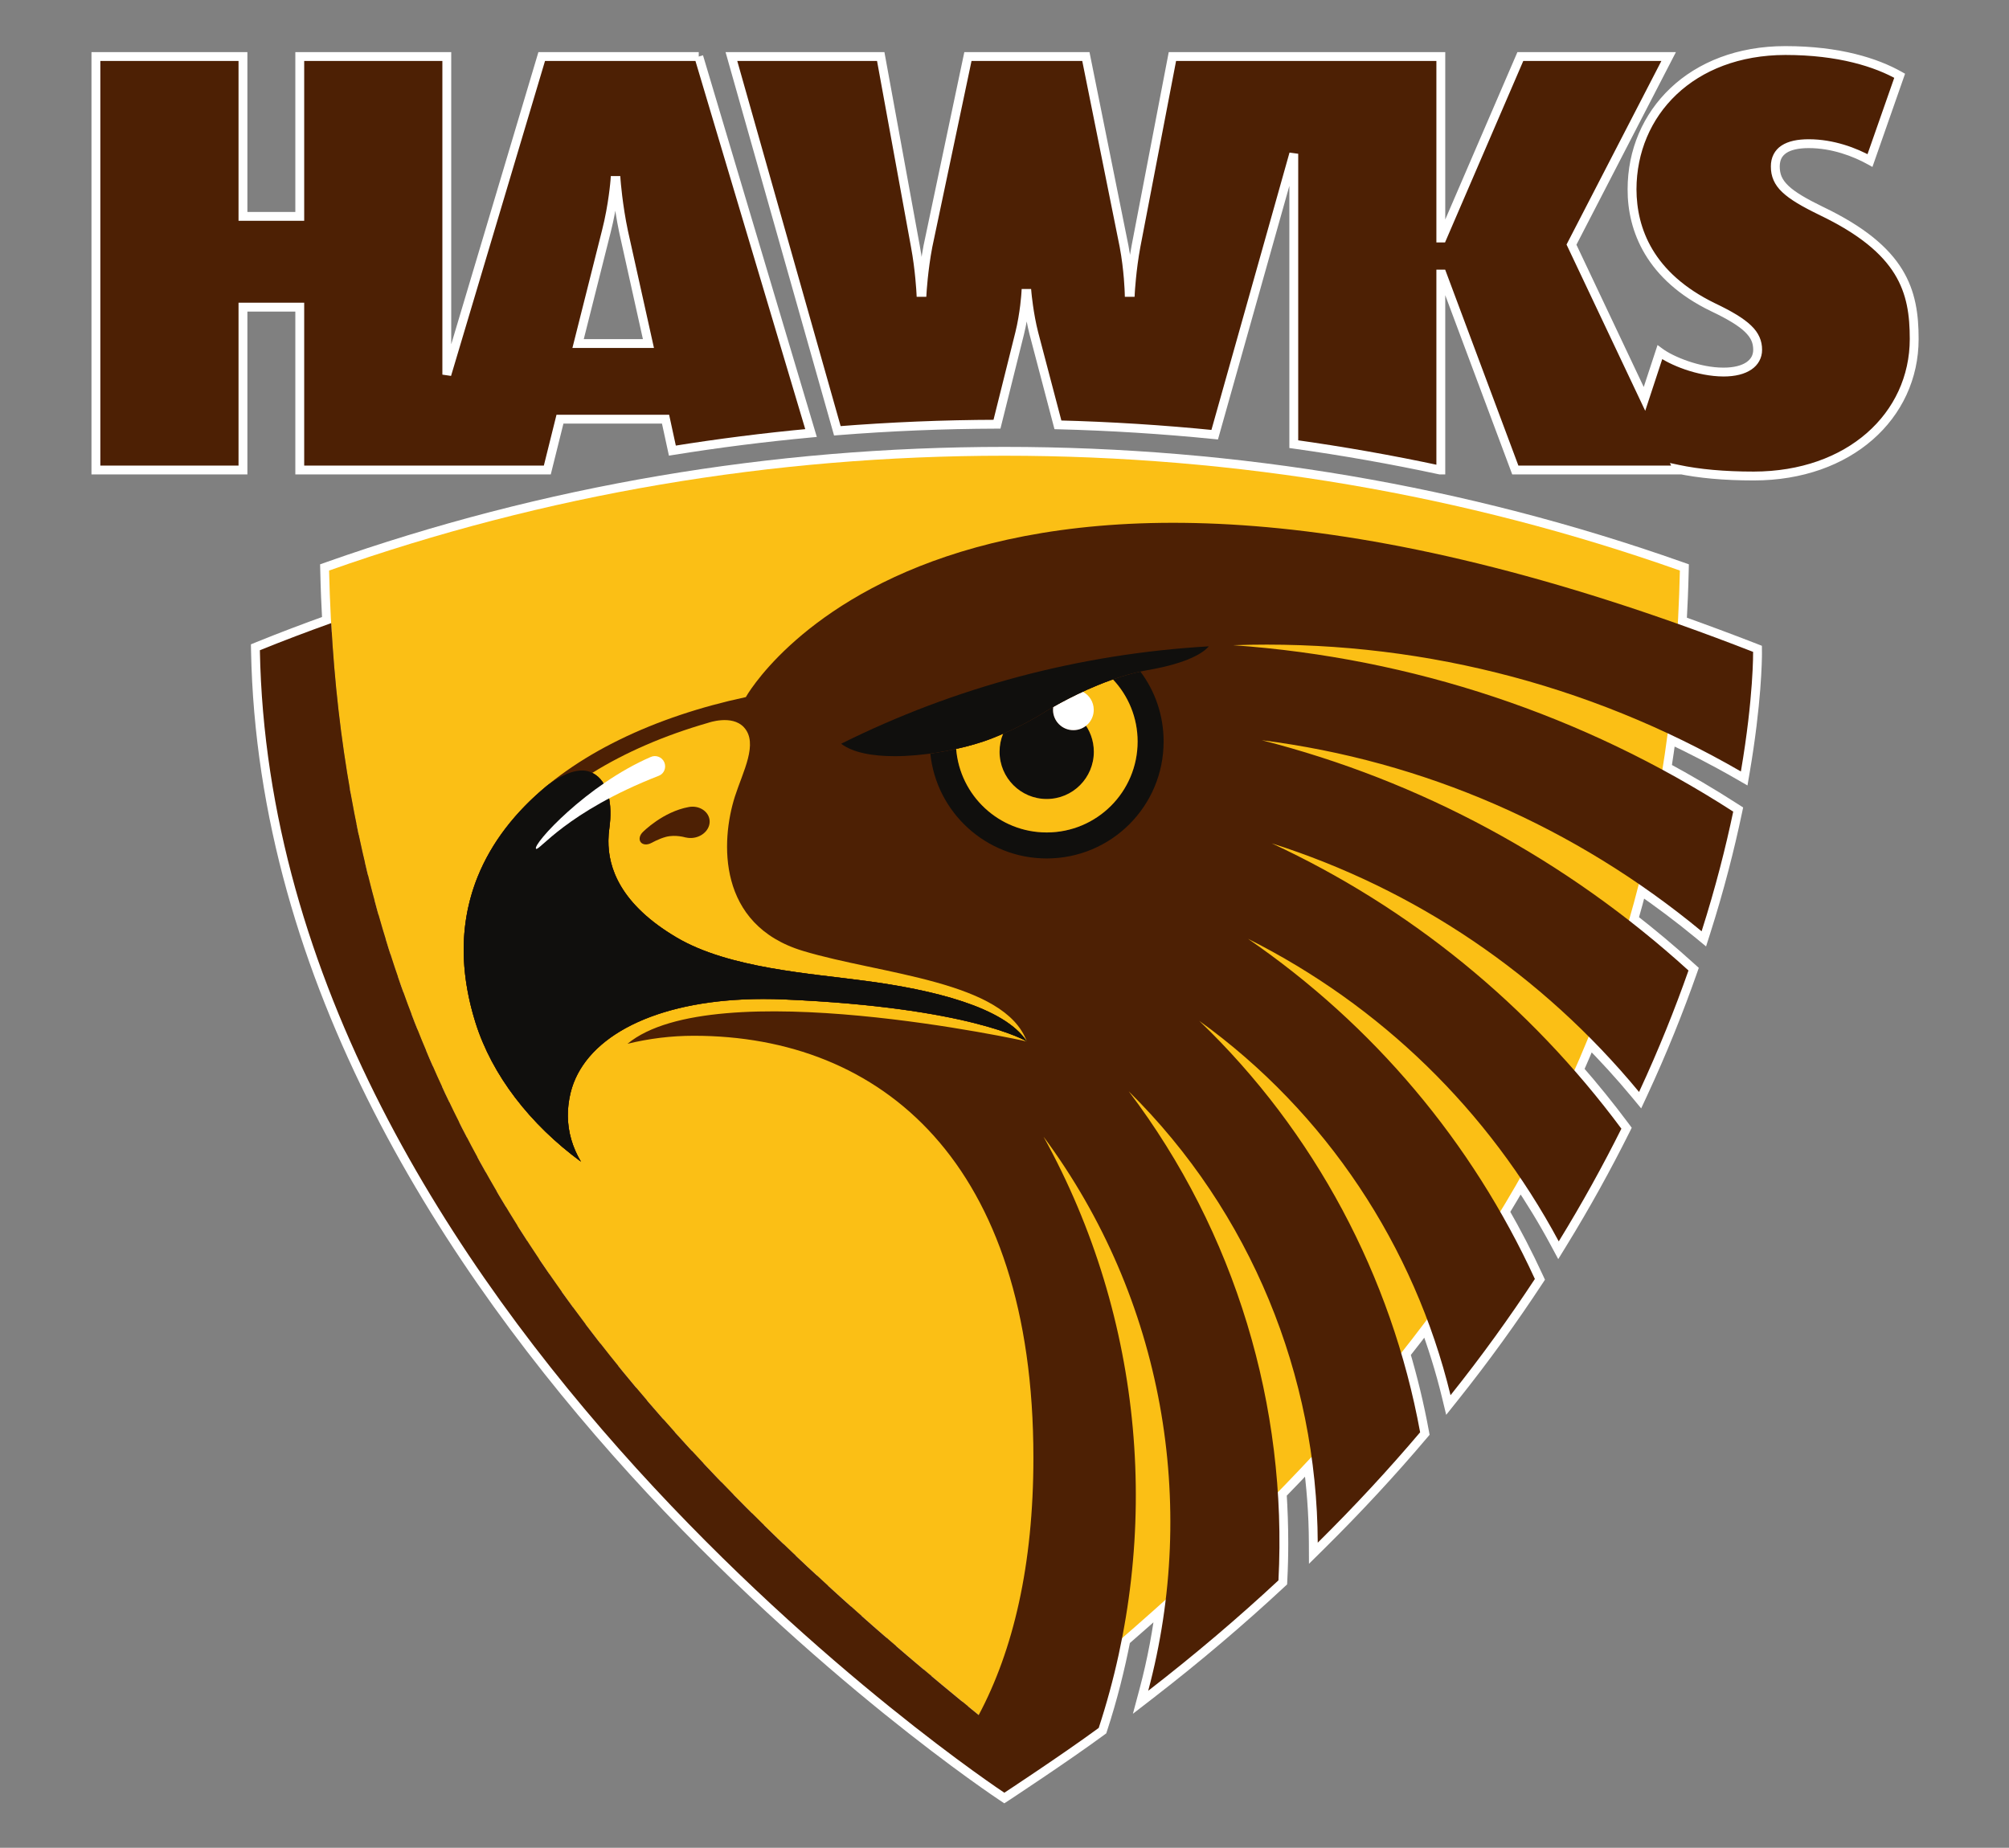 <?xml version="1.0" encoding="UTF-8" standalone="no"?>
<!-- Created with Inkscape (http://www.inkscape.org/) -->
<svg
   xmlns:dc="http://purl.org/dc/elements/1.1/"
   xmlns:cc="http://creativecommons.org/ns#"
   xmlns:rdf="http://www.w3.org/1999/02/22-rdf-syntax-ns#"
   xmlns:svg="http://www.w3.org/2000/svg"
   xmlns="http://www.w3.org/2000/svg"
   xmlns:sodipodi="http://sodipodi.sourceforge.net/DTD/sodipodi-0.dtd"
   xmlns:inkscape="http://www.inkscape.org/namespaces/inkscape"
   width="440"
   height="404.75"
   id="svg2"
   sodipodi:version="0.32"
   inkscape:version="0.46"
   version="1.0"
   sodipodi:docname="Hawthorn-football-club-brand.svg"
   inkscape:output_extension="org.inkscape.output.svg.inkscape">
  <rect width="100%" height="100%" fill="#808080" stroke="none"/>
  <defs
     id="defs4">
    <inkscape:perspective
       sodipodi:type="inkscape:persp3d"
       inkscape:vp_x="0 : 526.18109 : 1"
       inkscape:vp_y="0 : 1000 : 0"
       inkscape:vp_z="744.09448 : 526.18109 : 1"
       inkscape:persp3d-origin="372.04724 : 350.78739 : 1"
       id="perspective10" />
    <clipPath
       id="clipPath2524"
       clipPathUnits="userSpaceOnUse">
      <path
         id="path2526"
         d="M 823.477,1684.48 L 4277.297,1684.48 L 4277.297,5273.91 L 823.477,5273.91 L 823.477,1684.48 z" />
    </clipPath>
    <clipPath
       id="clipPath2512"
       clipPathUnits="userSpaceOnUse">
      <path
         id="path2514"
         d="M 672.578,5514.96 L 672.578,1423.06 L 834.059,1423.06 L 834.059,5514.96 L 672.578,5514.96" />
    </clipPath>
    <clipPath
       id="clipPath2500"
       clipPathUnits="userSpaceOnUse">
      <path
         id="path2502"
         d="M 834.059,5514.96 L 834.059,1423.06 L 4277.29,1423.06 L 4277.29,5514.96 L 834.059,5514.96" />
    </clipPath>
    <clipPath
       id="clipPath2488"
       clipPathUnits="userSpaceOnUse">
      <path
         id="path2490"
         d="M 4277.29,2.258 L 4277.29,7014.54 L 672.578,7014.54 L 672.578,2.258 L 4277.29,2.258" />
    </clipPath>
    <inkscape:perspective
       id="perspective2478"
       inkscape:persp3d-origin="372.04724 : 350.78739 : 1"
       inkscape:vp_z="744.09448 : 526.18109 : 1"
       inkscape:vp_y="0 : 1000 : 0"
       inkscape:vp_x="0 : 526.18109 : 1"
       sodipodi:type="inkscape:persp3d" />
  </defs>
  <sodipodi:namedview
     id="base"
     pagecolor="#ffffff"
     bordercolor="#666666"
     borderopacity="1.0"
     gridtolerance="10000"
     guidetolerance="10"
     objecttolerance="10"
     inkscape:pageopacity="0.0"
     inkscape:pageshadow="2"
     inkscape:zoom="1.89"
     inkscape:cx="156.77249"
     inkscape:cy="202.375"
     inkscape:document-units="px"
     inkscape:current-layer="layer1"
     showgrid="false"
     inkscape:window-width="1680"
     inkscape:window-height="970"
     inkscape:window-x="-6"
     inkscape:window-y="-6" />
  <g
     inkscape:label="Layer 1"
     inkscape:groupmode="layer"
     id="layer1"
     transform="translate(-104.533,-431.389)">
    <g
       id="g2732"
       transform="matrix(0.754,0,0,0.754,45.749,211.036)">
      <g
         transform="matrix(0,0.15,0.15,0,-151.974,178.265)"
         id="g2520">
        <g
           id="g2522"
           clip-path="url(#clipPath2524)">
          <path
             d="M 4006.11,3336.93 L 3992.96,3347.94 C 4009.38,3367.5 4025.79,3387.27 4042.21,3407.26 L 4068.69,3385.53 C 4052.19,3365.45 4035.72,3345.55 4019.26,3325.91 L 3992.96,3347.94 L 4006.11,3336.93 L 3992.96,3347.94 C 4009.33,3367.5 4025.79,3387.31 4042.21,3407.3 L 4068.69,3385.57 C 4052.19,3365.41 4035.68,3345.55 4019.26,3325.91 L 3992.96,3347.94 L 4006.11,3336.93 z M 4064.34,3407.3 L 4051.05,3418.14 C 4056.67,3424.98 4062.33,3432.04 4068.04,3439.05 L 4076.7,3449.76 L 4089.2,3443.45 L 4108.23,3433.87 L 4094.78,3417.36 C 4088.98,3410.18 4083.23,3403.34 4077.62,3396.5 L 4051.05,3418.14 L 4064.34,3407.3 L 4051.05,3418.1 C 4056.85,3425.29 4062.59,3432.13 4068.21,3438.96 L 4081.5,3428.16 L 4073.79,3412.88 L 4073.61,3412.96 L 4081.32,3428.25 L 4094.6,3417.45 C 4088.98,3410.52 4083.32,3403.47 4077.62,3396.46 L 4051.05,3418.1 L 4064.34,3407.3 z M 3750.78,3050.85 L 3763.15,3039 C 3750.61,3025.89 3738.06,3013.09 3725.57,3000.33 L 3701.09,3024.29 C 3713.59,3037.04 3726.04,3049.76 3738.41,3062.69 L 3763.15,3039 L 3750.78,3050.85 L 3763.15,3039 C 3750.61,3025.89 3738.06,3013.09 3725.57,3000.33 L 3701.09,3024.29 C 3713.59,3037.04 3726.04,3049.76 3738.41,3062.69 L 3763.15,3039 L 3750.78,3050.85 z M 3811.01,3114.82 L 3823.59,3103.2 C 3810.66,3089.17 3797.68,3075.41 3784.75,3061.73 L 3759.84,3085.25 C 3772.77,3098.93 3785.66,3112.6 3798.42,3126.45 L 3823.59,3103.2 L 3811.01,3114.82 L 3823.59,3103.2 C 3810.66,3089.17 3797.68,3075.41 3784.75,3061.73 L 3759.84,3085.25 C 3772.77,3098.93 3785.66,3112.6 3798.42,3126.45 L 3823.59,3103.2 L 3811.01,3114.82 z M 3871.32,3181.11 L 3884.09,3169.65 C 3870.59,3154.58 3857.04,3139.64 3843.54,3124.88 L 3818.28,3148.01 C 3831.7,3162.73 3845.15,3177.58 3858.57,3192.56 L 3884.09,3169.65 L 3871.32,3181.11 L 3884.09,3169.65 C 3870.59,3154.58 3857.04,3139.64 3843.54,3124.88 L 3818.28,3148.01 C 3831.7,3162.73 3845.15,3177.58 3858.57,3192.56 L 3884.09,3169.65 L 3871.32,3181.11 z M 3931.95,3249.91 L 3944.88,3238.68 C 3930.68,3222.3 3916.53,3206.1 3902.25,3190.07 L 3876.59,3212.81 C 3890.75,3228.79 3904.86,3244.86 3919.01,3261.15 L 3944.88,3238.68 L 3931.95,3249.91 L 3944.88,3238.68 C 3930.64,3222.3 3916.53,3206.14 3902.29,3190.07 L 3876.64,3212.81 C 3890.75,3228.75 3904.81,3244.86 3919.01,3261.15 L 3944.88,3238.68 L 3931.95,3249.91 z M 3993.13,3321.51 L 4006.24,3310.49 C 3991.09,3292.46 3975.93,3274.69 3960.82,3257.1 L 3934.78,3279.39 C 3949.89,3296.99 3964.96,3314.67 3980.02,3332.53 L 4006.24,3310.49 L 3993.13,3321.51 L 4006.24,3310.49 C 3991.09,3292.46 3975.93,3274.69 3960.82,3257.1 L 3934.78,3279.39 C 3949.89,3296.99 3964.96,3314.67 3980.02,3332.53 L 4006.24,3310.49 L 3993.13,3321.51 z M 3653.93,2952.99 L 3641.95,2965.27 C 3654.23,2977.21 3666.38,2989.18 3678.49,3001.33 L 3702.79,2977.21 C 3690.51,2964.79 3678.18,2952.73 3665.9,2940.71 L 3641.95,2965.27 L 3653.93,2952.99 L 3641.95,2965.27 C 3654.23,2977.21 3666.38,2989.18 3678.49,3001.33 L 3702.79,2977.21 C 3690.51,2964.79 3678.18,2952.73 3665.9,2940.71 L 3641.95,2965.27 L 3653.93,2952.99 z M 3594.05,2895.51 L 3582.29,2907.96 C 3594.39,2919.37 3606.5,2930.7 3618.43,2942.19 L 3642.21,2917.54 C 3630.02,2905.79 3617.82,2894.38 3605.8,2883.05 L 3582.29,2907.96 L 3594.05,2895.51 L 3582.29,2907.96 C 3594.39,2919.37 3606.5,2930.7 3618.43,2942.19 L 3642.21,2917.54 C 3630.02,2905.79 3617.82,2894.38 3605.8,2883.05 L 3582.29,2907.96 L 3594.05,2895.51 z M 2376.8,2227.59 L 2380.32,2210.82 C 2372.96,2209.26 2365.69,2207.95 2358.9,2206.55 L 2351.93,2240.09 C 2359.38,2241.66 2366.56,2242.92 2373.18,2244.36 L 2380.32,2210.82 L 2376.8,2227.59 L 2380.41,2210.82 C 2372.92,2209.21 2365.65,2207.95 2358.9,2206.55 L 2351.93,2240.09 C 2359.33,2241.66 2366.52,2242.96 2373.27,2244.36 L 2380.41,2210.82 L 2376.8,2227.59 z M 2455.36,2245.66 L 2459.45,2229.03 C 2450.48,2226.8 2441.64,2224.89 2433.11,2222.89 L 2425.27,2256.25 C 2434.15,2258.34 2442.9,2260.25 2451.27,2262.3 L 2459.45,2229.03 L 2455.36,2245.66 L 2459.45,2229.03 C 2450.48,2226.8 2441.64,2224.89 2433.11,2222.89 L 2425.27,2256.25 C 2434.15,2258.34 2442.9,2260.25 2451.27,2262.3 L 2459.45,2229.03 L 2455.36,2245.66 z M 2532.22,2266.13 L 2536.88,2249.63 C 2527.35,2246.93 2517.72,2244.4 2508.23,2241.88 L 2499.43,2274.97 C 2508.93,2277.5 2518.38,2280.02 2527.56,2282.64 L 2536.88,2249.63 L 2532.22,2266.13 L 2536.88,2249.63 C 2527.35,2246.93 2517.72,2244.4 2508.23,2241.88 L 2499.43,2274.97 C 2508.93,2277.5 2518.38,2280.02 2527.56,2282.64 L 2536.88,2249.63 L 2532.22,2266.13 z M 2607.57,2288.95 L 2612.79,2272.62 C 2602.86,2269.44 2592.93,2266.44 2583.09,2263.43 L 2573.07,2296.18 C 2582.96,2299.23 2592.71,2302.15 2602.3,2305.24 L 2612.79,2272.62 L 2607.57,2288.95 L 2612.84,2272.66 C 2602.82,2269.4 2592.89,2266.39 2583.09,2263.43 L 2573.07,2296.18 C 2582.92,2299.19 2592.67,2302.19 2602.34,2305.28 L 2612.84,2272.66 L 2607.57,2288.95 z M 2681.38,2314.08 L 2687.17,2297.96 C 2677.11,2294.35 2666.96,2290.82 2656.86,2287.38 L 2645.8,2319.79 C 2655.82,2323.23 2665.79,2326.66 2675.59,2330.19 L 2687.17,2297.96 L 2681.38,2314.08 L 2687.17,2297.96 C 2677.11,2294.35 2666.96,2290.82 2656.86,2287.38 L 2645.8,2319.79 C 2655.82,2323.23 2665.79,2326.66 2675.59,2330.19 L 2687.17,2297.96 L 2681.38,2314.08 z M 2753.8,2341.52 L 2760.16,2325.58 C 2749.97,2321.57 2739.78,2317.61 2729.55,2313.73 L 2717.44,2345.79 C 2727.5,2349.57 2737.52,2353.45 2747.45,2357.45 L 2760.16,2325.58 L 2753.8,2341.52 L 2760.16,2325.58 C 2749.97,2321.57 2739.78,2317.61 2729.55,2313.73 L 2717.44,2345.79 C 2727.5,2349.57 2737.52,2353.45 2747.45,2357.45 L 2760.16,2325.58 L 2753.8,2341.52 z M 2824.88,2371.26 L 2831.71,2355.54 C 2821.61,2351.14 2811.46,2346.74 2801.23,2342.43 L 2787.9,2374.05 C 2797.96,2378.27 2807.93,2382.58 2818.04,2386.98 L 2831.71,2355.54 L 2824.88,2371.26 L 2831.71,2355.54 C 2821.61,2351.14 2811.46,2346.74 2801.23,2342.43 L 2787.9,2374.05 C 2797.96,2378.27 2807.93,2382.58 2818.04,2386.98 L 2831.71,2355.54 L 2824.88,2371.26 z M 2894.55,2403.22 L 2901.96,2387.77 C 2891.94,2382.97 2881.84,2378.18 2871.61,2373.48 L 2857.32,2404.66 C 2867.29,2409.19 2877.22,2413.89 2887.15,2418.68 L 2901.96,2387.77 L 2894.55,2403.22 L 2901.96,2387.77 C 2891.94,2382.97 2881.84,2378.18 2871.61,2373.48 L 2857.32,2404.66 C 2867.29,2409.19 2877.22,2413.89 2887.15,2418.68 L 2901.96,2387.77 L 2894.55,2403.22 z M 2296.54,2211.91 L 2299.32,2195.02 L 2289.79,2193.45 L 2284.21,2227.24 L 2293.75,2228.81 L 2299.32,2195.02 L 2296.54,2211.91 L 2299.32,2195.02 L 2289.79,2193.45 L 2284.21,2227.24 L 2293.75,2228.81 L 2299.32,2195.02 L 2296.54,2211.91 z M 2963.1,2437.45 L 2971.03,2422.26 C 2961.05,2417.07 2951.04,2411.89 2940.98,2406.8 L 2925.56,2437.45 C 2935.45,2442.38 2945.29,2447.47 2955.18,2452.65 L 2971.03,2422.26 L 2963.1,2437.45 L 2971.03,2422.26 C 2961.05,2417.07 2951.04,2411.89 2940.98,2406.8 L 2925.56,2437.45 C 2935.45,2442.38 2945.29,2447.47 2955.18,2452.65 L 2971.03,2422.26 L 2963.1,2437.45 z M 3508.78,2817.64 L 3520.1,2804.79 C 3507.6,2793.78 3495.06,2783.11 3482.69,2772.52 L 3460.39,2798.57 C 3472.85,2809.24 3485.21,2819.73 3497.45,2830.49 L 3520.1,2804.79 L 3508.78,2817.64 L 3520.1,2804.79 C 3507.6,2793.78 3495.06,2783.11 3482.69,2772.52 L 3460.39,2798.57 C 3472.85,2809.24 3485.21,2819.73 3497.45,2830.49 L 3520.1,2804.79 L 3508.78,2817.64 z M 3569.75,2872.69 L 3581.38,2860.1 C 3569.18,2848.82 3556.94,2837.94 3544.88,2827.05 L 3521.97,2852.57 C 3534.12,2863.46 3546.18,2874.25 3558.12,2885.27 L 3581.38,2860.1 L 3569.75,2872.69 L 3581.38,2860.1 C 3569.18,2848.82 3556.94,2837.94 3544.88,2827.05 L 3521.97,2852.57 C 3534.12,2863.46 3546.18,2874.25 3558.12,2885.27 L 3581.38,2860.1 L 3569.75,2872.69 z M 3447.33,2764.77 L 3458.35,2751.66 C 3444.23,2739.82 3430.08,2728.36 3415.97,2716.95 L 3394.46,2743.61 C 3408.57,2755.02 3422.55,2766.3 3436.31,2777.88 L 3458.35,2751.66 L 3447.33,2764.77 L 3458.35,2751.66 C 3444.23,2739.82 3430.08,2728.36 3415.97,2716.95 L 3394.46,2743.61 C 3408.57,2755.02 3422.55,2766.3 3436.31,2777.88 L 3458.35,2751.66 L 3447.33,2764.77 z M 3362.14,2696.01 L 3372.68,2682.46 C 3360.14,2672.75 3347.55,2662.73 3334.66,2653.07 L 3314.02,2680.42 C 3326.48,2689.78 3338.98,2699.66 3351.61,2709.51 L 3372.68,2682.46 L 3362.14,2696.01 L 3372.68,2682.46 C 3360.14,2672.75 3347.55,2662.73 3334.66,2653.07 L 3314.02,2680.42 C 3326.48,2689.78 3338.98,2699.66 3351.61,2709.51 L 3372.68,2682.46 L 3362.14,2696.01 z M 3291.95,2642.88 L 3302.05,2629.03 C 3292.03,2621.71 3281.84,2614.09 3271.39,2606.64 L 3251.53,2634.6 C 3261.55,2641.7 3271.56,2649.23 3281.84,2656.73 L 3302.05,2629.03 L 3291.95,2642.88 L 3302.05,2629.03 C 3292.03,2621.71 3281.84,2614.09 3271.39,2606.64 L 3251.53,2634.6 C 3261.55,2641.7 3271.56,2649.23 3281.84,2656.73 L 3302.05,2629.03 L 3291.95,2642.88 z M 3030.56,2473.95 L 3038.96,2459.01 C 3029.13,2453.48 3019.2,2447.86 3009.09,2442.38 L 2992.71,2472.51 C 3002.47,2477.82 3012.31,2483.36 3022.16,2488.89 L 3038.96,2459.01 L 3030.56,2473.95 L 3038.96,2459.01 C 3029.13,2453.48 3019.2,2447.86 3009.09,2442.38 L 2992.71,2472.51 C 3002.47,2477.82 3012.31,2483.36 3022.16,2488.89 L 3038.96,2459.01 L 3030.56,2473.95 z M 3097.06,2512.66 L 3105.86,2497.95 C 3096.1,2492.11 3086.21,2486.05 3076.03,2480.13 L 3058.78,2509.75 C 3068.54,2515.41 3078.25,2521.38 3088.26,2527.38 L 3105.86,2497.95 L 3097.06,2512.66 L 3105.86,2497.95 C 3096.1,2492.11 3086.21,2486.05 3076.03,2480.13 L 3058.78,2509.75 C 3068.54,2515.41 3078.25,2521.38 3088.26,2527.38 L 3105.86,2497.95 L 3097.06,2512.66 z M 3162.52,2553.64 L 3171.84,2539.27 C 3162.13,2532.96 3152.24,2526.47 3142.13,2520.11 L 3123.93,2549.2 C 3133.6,2555.21 3143.31,2561.61 3153.2,2568.02 L 3171.84,2539.27 L 3162.52,2553.64 L 3171.84,2539.27 C 3162.13,2532.96 3152.24,2526.47 3142.13,2520.11 L 3123.93,2549.2 C 3133.6,2555.21 3143.31,2561.61 3153.2,2568.02 L 3171.84,2539.27 L 3162.52,2553.64 z M 3227.19,2596.85 L 3236.94,2582.78 C 3227.19,2576.03 3217.34,2569.06 3207.15,2562.31 L 3188.16,2590.79 C 3197.83,2597.28 3207.59,2604.07 3217.43,2610.91 L 3236.94,2582.78 L 3227.19,2596.85 L 3236.94,2582.78 C 3227.19,2576.03 3217.34,2569.06 3207.15,2562.31 L 3188.16,2590.79 C 3197.83,2597.28 3207.59,2604.07 3217.43,2610.91 L 3236.94,2582.78 L 3227.19,2596.85 z M 2253.99,4904.09 L 2251.11,4887.2 C 2119.38,4909.71 2036.5,4910.63 2024.22,4910.63 L 2022.57,4910.63 L 2022.39,4927.74 L 2038.38,4921.51 C 2019.04,4871.87 2001.01,4823.4 1984.24,4776.06 L 1979.93,4764 L 1967.13,4764.69 C 1933.33,4766.56 1899.14,4768.04 1864.48,4768.83 L 1864.88,4785.95 L 1881.03,4780.24 C 1734.14,4364.39 1659.67,3926.32 1659.67,3477.98 C 1659.67,3029.81 1734.14,2591.75 1881.03,2175.9 L 1864.88,2170.19 L 1864.52,2187.31 C 1898.67,2188.05 1932.38,2189.48 1965.73,2191.36 L 1978.49,2192.05 L 1982.8,2180.04 C 1999.44,2133.74 2016.73,2087.88 2035.15,2042.59 L 2019.26,2036.15 L 2018.95,2053.26 C 2650.59,2064.71 3200.66,2422.34 3592.7,2778.49 C 3788.71,2956.48 3945.1,3133.85 4052.36,3266.64 C 4106.01,3333 4147.43,3388.27 4175.34,3426.85 C 4189.32,3446.19 4199.91,3461.3 4207,3471.62 C 4214.14,3481.9 4217.63,3487.21 4217.67,3487.26 L 4231.96,3477.81 L 4217.63,3468.4 C 4217.59,3468.45 4199.16,3496.53 4174.25,3533.42 C 4149.34,3570.26 4118.03,3615.86 4092.64,3650.39 L 4106.45,3660.54 L 4101.14,3644.25 C 4044.96,3662.63 3987.64,3677.13 3929.73,3688.41 L 3923.93,3689.54 L 3920.06,3693.98 C 3895.19,3722.68 3870.28,3750.73 3845.37,3778.34 L 3814.75,3812.27 L 3860.13,3806.87 C 3920.23,3799.68 3980.02,3788.66 4038.9,3772.94 L 4034.46,3756.39 L 4020.92,3745.9 C 3950.89,3836.44 3879.77,3919.92 3808.09,3996.91 L 3820.63,4008.59 L 3819.76,3991.47 C 3796.12,3992.69 3772.47,3993.3 3748.82,3993.3 C 3716.25,3993.3 3683.67,3992.17 3651.23,3990.04 L 3643.61,3989.55 L 3638.12,3994.87 C 3615.47,4016.99 3592.74,4038.77 3569.96,4059.98 L 3543.62,4084.49 L 3579.28,4089.5 C 3634.94,4097.25 3691.12,4101.57 3747.6,4101.78 L 3747.69,4084.67 L 3735.5,4072.61 C 3664.6,4144.29 3593.7,4209.83 3522.8,4269.88 L 3533.86,4282.95 L 3536.95,4266.09 C 3485.74,4256.73 3435.13,4244.41 3385.31,4229.69 L 3376.78,4227.16 L 3369.81,4232.69 C 3348.3,4249.68 3326.65,4266.36 3304.92,4282.64 L 3279.88,4301.41 L 3309.19,4312.39 C 3357.7,4330.64 3407.35,4346.18 3458,4358.46 L 3462.05,4341.83 L 3451.34,4328.46 C 3376,4388.64 3301.09,4442.38 3227.49,4490.81 L 3236.9,4505.14 L 3244.08,4489.59 C 3200.01,4469.3 3157.07,4446.96 3115.22,4422.91 L 3106.42,4417.86 L 3097.76,4423.13 C 3076.07,4436.37 3054.29,4449.22 3032.3,4461.72 L 3008.35,4475.35 L 3031.17,4490.81 C 3071.28,4517.94 3112.82,4543.33 3156.03,4566.5 L 3164.13,4551.39 L 3155.16,4536.8 C 3081.21,4582.22 3008.52,4622.2 2938.19,4657.34 L 2945.86,4672.67 L 2956.09,4658.91 C 2917.46,4630.21 2880.27,4599.99 2844.34,4568.54 L 2836.11,4561.36 L 2826.14,4565.76 C 2804.58,4575.3 2782.98,4584.57 2761.16,4593.41 L 2737.17,4603.17 L 2755.5,4621.46 C 2789.91,4655.73 2825.92,4688.79 2863.81,4720.1 L 2874.74,4706.9 L 2867.51,4691.36 C 2785.9,4729.24 2707.51,4760.55 2633.82,4786.46 L 2639.49,4802.62 L 2652.16,4791.08 C 2618.58,4754.15 2586.66,4715.87 2556.18,4676.68 L 2549.04,4667.53 L 2537.84,4670.76 C 2514.8,4677.46 2491.46,4683.78 2467.9,4689.79 L 2444.13,4695.84 L 2458.02,4716.09 C 2486.84,4758.12 2517.5,4799.23 2550.34,4838.95 L 2563.54,4828.01 L 2558.31,4811.68 C 2473.78,4838.68 2396.22,4858.15 2328.24,4872.48 L 2331.77,4889.24 L 2346.14,4879.92 C 2317.48,4835.55 2290.83,4790 2265.79,4743.66 L 2260.04,4732.99 L 2248.02,4734.86 C 2224.94,4738.56 2201.6,4741.87 2177.95,4745.01 L 2154.78,4748.05 L 2164.71,4769.27 C 2187.45,4817.91 2212.09,4865.81 2239.14,4912.67 L 2253.99,4904.09 L 2251.11,4887.2 L 2253.99,4904.09 L 2268.84,4895.51 C 2242.32,4849.61 2218.1,4802.58 2195.72,4754.72 L 2180.21,4761.99 L 2182.48,4778.98 C 2206.3,4775.84 2229.99,4772.45 2253.42,4768.74 L 2250.72,4751.8 L 2235.65,4759.95 C 2261.04,4806.98 2288.13,4853.32 2317.39,4898.56 L 2323.75,4908.45 L 2335.29,4906.01 C 2404.32,4891.51 2483.01,4871.69 2568.76,4844.34 L 2592.89,4836.64 L 2576.73,4817.08 C 2544.68,4778.23 2514.63,4738 2486.24,4696.67 L 2472.13,4706.38 L 2476.35,4722.97 C 2500.26,4716.88 2523.95,4710.47 2547.42,4703.68 L 2542.63,4687.22 L 2529.09,4697.76 C 2560.1,4737.56 2592.54,4776.45 2626.81,4814.16 L 2634.43,4822.57 L 2645.19,4818.78 C 2719.88,4792.52 2799.23,4760.86 2881.97,4722.45 L 2906.57,4711 L 2885.67,4693.71 C 2848.65,4663.09 2813.42,4630.82 2779.71,4597.16 L 2767.61,4609.31 L 2774.05,4625.2 C 2796.31,4616.19 2818.26,4606.74 2839.99,4597.11 L 2833.06,4581.44 L 2821.79,4594.33 C 2858.32,4626.29 2896.21,4657.13 2935.62,4686.43 L 2944.07,4692.7 L 2953.52,4688 C 3024.72,4652.42 3098.28,4612.01 3173.1,4565.98 L 3198.49,4550.39 L 3172.23,4536.27 C 3130.16,4513.71 3089.57,4488.94 3050.42,4462.41 L 3040.79,4476.61 L 3049.29,4491.51 C 3071.54,4478.83 3093.66,4465.81 3115.61,4452.4 L 3106.68,4437.77 L 3098.15,4452.62 C 3140.87,4477.18 3184.68,4499.96 3229.71,4520.68 L 3238.38,4524.69 L 3246.3,4519.46 C 3320.77,4470.52 3396.55,4416.08 3472.76,4355.2 L 3500.07,4333.42 L 3466.1,4325.19 C 3416.84,4313.26 3368.59,4298.1 3321.25,4280.34 L 3315.2,4296.36 L 3325.48,4310.08 C 3347.47,4293.62 3369.38,4276.77 3391.06,4259.52 L 3380.44,4246.11 L 3375.56,4262.52 C 3426.51,4277.59 3478.25,4290.18 3530.77,4299.8 L 3538.74,4301.28 L 3544.92,4296.01 C 3616.61,4235.35 3688.29,4169.11 3759.88,4096.73 L 3788.58,4067.68 L 3747.78,4067.51 C 3692.95,4067.34 3638.25,4063.11 3583.98,4055.53 L 3581.63,4072.52 L 3593.3,4085.06 C 3616.34,4063.59 3639.25,4041.64 3662.07,4019.43 L 3650.09,4007.15 L 3648.96,4024.27 C 3682.15,4026.4 3715.46,4027.57 3748.82,4027.57 C 3773.04,4027.57 3797.25,4026.96 3821.5,4025.7 L 3828.47,4025.35 L 3833.18,4020.26 C 3905.55,3942.48 3977.37,3858.21 4048,3766.89 L 4079.05,3726.73 L 4030.02,3739.84 C 3972.88,3755.09 3914.74,3765.8 3856.04,3772.81 L 3858.09,3789.84 L 3870.8,3801.34 C 3895.89,3773.55 3920.88,3745.33 3945.93,3716.46 L 3932.99,3705.22 L 3936.26,3722.03 C 3995.4,3710.49 4054.1,3695.73 4111.76,3676.83 L 4116.99,3675.13 L 4120.25,3670.69 C 4172.04,3600.22 4246.2,3487.34 4246.29,3487.21 L 4252.47,3477.76 L 4246.24,3468.36 C 4245.76,3467.62 4011.03,3112.12 3615.78,2753.1 C 3220.52,2394.3 2664.27,2031.09 2019.56,2019.03 L 2007.8,2018.81 L 2003.36,2029.7 C 1984.77,2075.52 1967.3,2121.81 1950.58,2168.45 L 1966.69,2174.24 L 1967.65,2157.13 C 1933.94,2155.25 1899.89,2153.82 1865.22,2153.08 L 1852.85,2152.77 L 1848.71,2164.49 C 1700.52,2584 1625.35,3025.98 1625.39,3477.98 C 1625.35,3930.15 1700.52,4372.14 1848.71,4791.65 L 1852.85,4803.36 L 1865.27,4803.06 C 1900.37,4802.27 1934.9,4800.79 1969.04,4798.92 L 1968.09,4781.8 L 1951.93,4787.55 C 1968.87,4835.16 1986.99,4883.97 2006.41,4933.97 L 2010.63,4944.77 L 2022.22,4944.86 L 2024.22,4944.9 C 2038.16,4944.9 2122.95,4943.9 2256.86,4920.99 L 2281.12,4916.86 L 2268.84,4895.51 L 2253.99,4904.09"
             style="fill:#ffffff;fill-opacity:1;fill-rule:nonzero;stroke:none"
             id="path2528" />
          <path
             d="M 1425.24,2652.37 L 1207.71,2707.11 C 1156.98,2720.13 1109.46,2723.7 1109.46,2723.7 L 1109.46,2726.1 C 1109.46,2726.1 1158.15,2729.76 1208.89,2740.52 L 1425.24,2788.59 L 1425.24,2652.37 z M 869.375,2886.02 L 869.375,2581.91 L 1485.47,2398.13 L 869.375,2398.13 L 869.375,2113.4 L 1178.97,2113.4 L 1178.97,2003.4 L 869.375,2003.4 L 869.375,1718.63 L 1670.16,1718.63 L 1670.16,2003.4 L 1354.73,2003.4 L 1354.73,2113.4 L 1670.16,2113.4 L 1670.16,2592.75 L 1571.7,2617.27 L 1571.7,2821.73 L 1632.58,2834.93 C 1618.25,2923.82 1606.93,3013.35 1598.57,3103.46 L 869.375,2886.02"
             style="fill:#4d2004;fill-opacity:1;fill-rule:nonzero;stroke:none"
             id="path2530" />
          <path
             d="M 1425.24,2652.37 L 1423.15,2644.05 L 1205.62,2698.8 C 1180.67,2705.2 1156.37,2709.29 1138.38,2711.77 C 1120.39,2714.3 1108.86,2715.13 1108.81,2715.17 L 1100.89,2715.73 L 1100.89,2734.07 L 1108.81,2734.64 C 1108.86,2734.64 1120.79,2735.55 1139.12,2737.77 C 1157.46,2740.04 1182.11,2743.61 1207.1,2748.92 L 1433.82,2799.3 L 1433.82,2641.35 L 1423.15,2644.05 L 1425.24,2652.37 L 1416.66,2652.37 L 1416.66,2777.88 L 1210.76,2732.15 C 1159.24,2721.22 1110.34,2717.57 1110.12,2717.57 L 1109.46,2726.1 L 1118.05,2726.1 L 1118.05,2723.7 L 1109.46,2723.7 L 1110.12,2732.24 C 1110.38,2732.24 1158.24,2728.67 1209.85,2715.43 L 1427.33,2660.69 L 1425.24,2652.37 L 1416.66,2652.37 L 1425.24,2652.37 z M 877.957,2886.02 L 877.957,2588.31 L 1487.91,2406.36 L 1485.47,2389.55 L 877.957,2389.55 L 877.957,2121.98 L 1187.55,2121.98 L 1187.55,1994.82 L 877.957,1994.82 L 877.957,1727.21 L 1661.59,1727.21 L 1661.59,1994.82 L 1346.16,1994.82 L 1346.16,2121.98 L 1661.59,2121.98 L 1661.59,2586.05 L 1563.12,2610.56 L 1563.12,2828.66 L 1630.75,2843.34 L 1632.58,2834.93 L 1624.13,2833.58 C 1609.76,2922.64 1598.39,3012.35 1590.03,3102.67 L 1598.57,3103.46 L 1601.01,3095.23 L 871.816,2877.78 L 866.938,2894.25 L 1606.14,3114.65 L 1607.11,3104.24 C 1615.46,3014.36 1626.75,2924.99 1641.07,2836.28 L 1642.34,2828.27 L 1580.28,2814.81 L 1580.28,2623.98 L 1678.74,2599.46 L 1678.74,2104.82 L 1363.32,2104.82 L 1363.32,2011.98 L 1678.74,2011.98 L 1678.74,1710.05 L 860.797,1710.05 L 860.797,2011.98 L 1170.39,2011.98 L 1170.39,2104.82 L 860.797,2104.82 L 860.797,2406.71 L 1426.68,2406.71 L 860.797,2575.51 L 860.797,2886.02 L 877.957,2886.02"
             style="fill:#ffffff;fill-opacity:1;fill-rule:nonzero;stroke:none"
             id="path2532" />
          <path
             d="M 1168.52,5059.96 C 1135.9,4992.76 1116.13,4970.72 1082.38,4970.72 C 1052.11,4970.72 1038.13,4993.98 1038.13,5035.52 C 1038.13,5081.95 1054.42,5124.76 1070.75,5154.07 L 906.613,5211.55 C 881.004,5166.35 857.75,5094.23 857.75,4990.32 C 857.75,4808.24 978.773,4693.32 1126.58,4693.32 C 1204.58,4693.32 1295.38,4727.54 1354.73,4849.79 C 1386.13,4915.77 1407.13,4936.54 1437.35,4936.54 C 1462.96,4936.54 1480.46,4913.32 1480.46,4870.56 C 1480.46,4821.66 1458.34,4769.09 1442.05,4747.14 L 1532.46,4717.4 L 1233.67,4576.04 L 869.375,4764.21 L 869.375,4477 L 1220.86,4325.5 L 1220.86,4323.01 L 869.375,4323.01 L 869.375,3803.25 L 1236.76,3732.75 C 1282.27,3724.21 1326.08,3721.86 1326.08,3721.86 L 1326.08,3719.46 C 1326.08,3719.46 1282.27,3718.2 1236.76,3709.62 L 869.375,3635.67 L 869.375,3407.26 L 1236.76,3329.82 C 1282.27,3321.16 1326.08,3318.59 1326.08,3318.59 L 1326.08,3316.15 C 1326.08,3316.15 1282.27,3313.93 1236.76,3305.48 L 869.375,3238.41 L 869.375,2949.29 L 1594.21,3154.41 C 1586.07,3256.84 1581.76,3359.92 1581.45,3463.52 L 1405.47,3507.46 C 1367.02,3517 1328.13,3519.39 1328.13,3519.39 L 1328.13,3521.79 C 1328.13,3521.79 1368.15,3525.41 1405.47,3534.95 L 1582.67,3581.54 C 1585.24,3683.36 1591.64,3784.57 1601.75,3885.13 L 1057.68,4038.29 L 1620.13,4038.29 C 1633.41,4133.4 1650.09,4227.9 1670.16,4321.49 L 1670.16,4323.01 L 1290.72,4323.01 L 1290.72,4325.5 L 1670.16,4467.25 L 1670.16,4782.55 L 1668.6,4781.8 C 1677.3,4822.66 1681.79,4871.52 1681.79,4929.18 C 1681.79,5113.74 1565.38,5239.68 1416.45,5239.68 C 1323.29,5239.68 1244.16,5217.65 1168.52,5059.96"
             style="fill:#4d2004;fill-opacity:1;fill-rule:nonzero;stroke:none"
             id="path2534" />
          <path
             d="M 1176.23,5056.21 C 1159.77,5022.33 1146.48,4999.42 1132.07,4984.22 C 1117.83,4968.94 1101.15,4961.97 1082.38,4962.14 C 1065.09,4961.93 1050.37,4969.46 1041.75,4982.83 C 1033.08,4996.07 1029.6,5013.84 1029.55,5035.52 C 1029.6,5084 1046.41,5127.98 1063.26,5158.25 L 1070.75,5154.07 L 1067.92,5145.96 L 903.781,5203.45 L 906.613,5211.55 L 914.059,5207.33 C 889.277,5163.56 866.328,5092.96 866.328,4990.32 C 866.676,4812.16 983.477,4702.2 1126.58,4701.89 C 1202.14,4702.2 1288.67,4734.07 1347.03,4853.53 C 1362.88,4886.8 1376.2,4909.14 1390.32,4923.86 C 1404.3,4938.63 1420.23,4945.29 1437.35,4945.12 C 1452.81,4945.25 1466.79,4937.63 1475.59,4924.39 C 1484.51,4911.23 1489,4893.07 1489.04,4870.56 C 1488.82,4819 1466.53,4766 1448.93,4742.05 L 1442.05,4747.14 L 1444.75,4755.29 L 1555.54,4718.84 L 1233.5,4566.45 L 877.957,4750.1 L 877.957,4482.67 L 1229.45,4331.16 L 1229.45,4314.43 L 877.957,4314.43 L 877.957,3810.35 L 1238.37,3741.15 C 1260.75,3736.97 1282.88,3734.27 1299.34,3732.66 C 1315.8,3731 1326.52,3730.44 1326.56,3730.44 L 1334.66,3730 L 1334.66,3711.14 L 1326.34,3710.88 C 1326.3,3710.88 1315.63,3710.58 1299.21,3709.23 C 1282.75,3707.84 1260.67,3705.39 1238.33,3701.17 L 1236.76,3709.62 L 1238.46,3701.21 L 877.957,3628.66 L 877.957,3414.23 L 1238.55,3338.23 L 1236.76,3329.82 L 1238.37,3338.27 C 1260.8,3333.96 1282.88,3331.22 1299.38,3329.48 C 1315.85,3327.78 1326.56,3327.17 1326.6,3327.17 L 1334.66,3326.69 L 1334.66,3308.01 L 1326.52,3307.57 C 1326.47,3307.57 1315.8,3307.05 1299.3,3305.44 C 1282.84,3303.87 1260.71,3301.21 1238.33,3297.04 L 877.957,3231.27 L 877.957,2960.61 L 1591.86,3162.68 L 1594.21,3154.41 L 1585.68,3153.71 C 1577.49,3256.36 1573.18,3359.66 1572.88,3463.48 L 1581.45,3463.52 L 1579.36,3455.2 L 1403.38,3499.14 C 1384.65,3503.8 1365.63,3506.72 1351.34,3508.51 C 1337.01,3510.25 1327.61,3510.82 1327.61,3510.82 L 1319.55,3511.34 L 1319.55,3529.63 L 1327.34,3530.33 C 1327.39,3530.33 1337.1,3531.2 1351.6,3533.29 C 1366.06,3535.34 1385.13,3538.6 1403.34,3543.26 L 1580.5,3589.86 L 1582.67,3581.54 L 1574.09,3581.76 C 1576.66,3683.8 1583.11,3785.22 1593.21,3886 L 1601.75,3885.13 L 1599.44,3876.85 L 1055.38,4030.01 L 1057.68,4046.87 L 1620.13,4046.87 L 1620.13,4038.29 L 1611.63,4039.46 C 1624.96,4134.79 1641.64,4229.51 1661.76,4323.27 L 1670.16,4321.49 L 1661.59,4321.49 L 1661.59,4323.01 L 1670.16,4323.01 L 1670.16,4314.43 L 1282.14,4314.43 L 1282.14,4331.46 L 1661.59,4473.21 L 1661.59,4782.55 L 1670.16,4782.55 L 1673.82,4774.79 L 1672.25,4774.05 L 1656.58,4766.65 L 1660.19,4783.59 C 1668.77,4823.66 1673.21,4871.95 1673.21,4929.18 C 1672.86,5110.21 1560.07,5230.98 1416.45,5231.11 C 1370.46,5231.11 1329.39,5225.71 1290.41,5201.66 C 1251.44,5177.59 1213.68,5134.25 1176.27,5056.25 L 1160.77,5063.66 C 1199,5143.36 1238.63,5189.86 1281.4,5216.26 C 1324.21,5242.64 1369.28,5248.27 1416.45,5248.27 C 1493.35,5248.31 1562.25,5215.6 1611.41,5159.29 C 1660.67,5102.98 1690.37,5023.25 1690.37,4929.18 C 1690.37,4871.08 1685.84,4821.66 1677,4780.02 L 1668.6,4781.8 L 1664.94,4789.56 L 1666.51,4790.3 L 1678.74,4796.09 L 1678.74,4461.29 L 1293.72,4317.44 L 1290.72,4325.5 L 1299.3,4325.5 L 1299.3,4323.01 L 1290.72,4323.01 L 1290.72,4331.59 L 1678.74,4331.59 L 1678.74,4320.57 L 1678.57,4319.7 C 1658.54,4226.29 1641.86,4132.01 1628.62,4037.11 L 1627.57,4029.71 L 1119.83,4029.71 L 1611.02,3891.44 L 1610.28,3884.25 C 1600.22,3783.91 1593.82,3682.93 1591.25,3581.32 L 1591.08,3574.88 L 1407.65,3526.63 C 1369.41,3516.87 1329.13,3513.3 1328.91,3513.26 L 1328.13,3521.79 L 1336.71,3521.79 L 1336.71,3519.39 L 1328.13,3519.39 L 1328.65,3527.98 C 1328.95,3527.93 1368.15,3525.54 1407.52,3515.78 L 1590.03,3470.23 L 1590.03,3463.57 C 1590.34,3360.18 1594.65,3257.32 1602.75,3155.11 L 1603.32,3148.05 L 860.797,2937.93 L 860.797,3245.56 L 1235.23,3313.93 C 1281.4,3322.46 1325.43,3324.69 1325.64,3324.73 L 1326.08,3316.15 L 1317.5,3316.15 L 1317.5,3318.59 L 1326.08,3318.59 L 1325.56,3310.01 C 1325.38,3310.05 1281.31,3312.63 1235.15,3321.38 L 1235.02,3321.42 L 860.797,3400.29 L 860.797,3642.68 L 1235.06,3718.02 L 1235.19,3718.07 C 1281.48,3726.78 1325.56,3728.04 1325.82,3728.04 L 1326.08,3719.46 L 1317.5,3719.46 L 1317.5,3721.86 L 1326.08,3721.86 L 1325.6,3713.28 C 1325.43,3713.32 1281.36,3715.68 1235.19,3724.3 L 860.797,3796.15 L 860.797,4331.59 L 1220.86,4331.59 L 1220.86,4323.01 L 1212.29,4323.01 L 1212.29,4325.5 L 1220.86,4325.5 L 1217.47,4317.61 L 860.797,4471.34 L 860.797,4778.28 L 1233.84,4585.62 L 1509.38,4715.96 L 1428.07,4742.7 L 1435.17,4752.24 C 1450.15,4772.14 1472.1,4824.31 1471.88,4870.56 C 1471.93,4890.81 1467.66,4905.66 1461.43,4914.76 C 1455.07,4923.86 1447.5,4927.83 1437.35,4927.96 C 1424.24,4927.79 1414.57,4924.08 1402.68,4911.93 C 1390.88,4899.78 1377.99,4878.75 1362.49,4846.09 C 1302.08,4721.01 1207.02,4684.43 1126.58,4684.73 C 1050.46,4684.69 980.863,4714.44 930.52,4767.65 C 880.133,4820.83 849.125,4897.39 849.172,4990.32 C 849.172,5095.49 872.73,5169.14 899.164,5215.78 L 902.691,5222 L 1083.2,5158.81 L 1078.24,5149.89 C 1062.43,5121.54 1046.67,5079.9 1046.71,5035.52 C 1046.67,5015.67 1050.2,5001.04 1056.07,4992.28 C 1062,4983.61 1069.4,4979.52 1082.38,4979.3 C 1097.36,4979.48 1107.46,4983.53 1119.66,4996.07 C 1131.72,5008.66 1144.65,5030.39 1160.81,5063.7 L 1176.23,5056.21"
             style="fill:#ffffff;fill-opacity:1;fill-rule:nonzero;stroke:none"
             id="path2536" />
          <path
             d="M 1864.88,2170.19 C 2860.72,2192.23 3474.98,2668.92 4121.65,3478.16 C 3474.98,4287.39 2860.72,4763.95 1864.88,4785.95 C 1717.33,4368.26 1642.51,3928.24 1642.51,3477.98 C 1642.51,3027.9 1717.33,2587.88 1864.88,2170.19"
             style="fill:#fbbf15;fill-opacity:1;fill-rule:nonzero;stroke:none"
             id="path2538" />
          <path
             d="M 2253.99,4904.09 C 2109.01,4928.88 2022.39,4927.74 2022.39,4927.74 C 1412.74,3362.84 2109.97,2977.21 2109.97,2977.21 C 2184.96,2626.72 2401.58,2347.52 2740.17,2453.61 C 2842.52,2485.66 2937.36,2559.35 3009.74,2657.86 C 2969.77,2634.34 2925.87,2626.37 2877.92,2637.43 C 2762.38,2664.3 2685.39,2819.3 2695.58,3051.98 C 2711.47,3414.48 2776.84,3521.31 2776.84,3521.31 C 2776.84,3521.31 2642.8,2915.37 2781.46,2748.01 C 2771.31,2789.64 2765.91,2832.41 2765.91,2876.48 C 2765.91,3239.55 3010.83,3534.07 3583.25,3534.07 C 3791.37,3534.07 3955.94,3495.01 4081.5,3428.16 C 3471.67,2676.89 2882.93,2224.45 1966.69,2174.29 C 1983.33,2127.82 2000.75,2081.7 2019.26,2036.15 C 3295.6,2059.66 4231.96,3477.81 4231.96,3477.81 C 4231.96,3477.81 4157.75,3590.73 4106.45,3660.54 C 3731.75,3783.48 3314.85,3749.21 2961.4,3553.71 C 3276.14,3786.96 3673.44,3852.9 4034.46,3756.39 C 3964.13,3847.32 3892.66,3931.2 3820.63,4008.59 C 3484.04,4026.18 3146.57,3925.45 2873.48,3718.64 C 3107.69,3955.85 3424.99,4083.36 3747.69,4084.67 C 3676.44,4156.7 3605.15,4222.59 3533.86,4282.95 C 3232.46,4227.77 2951.95,4079.14 2737.04,3855.29 C 2914.59,4101.7 3174.36,4272.02 3462.05,4341.83 C 3386.27,4402.36 3310.93,4456.45 3236.9,4505.14 C 2971.81,4383.33 2745.36,4192.8 2578.17,3949.71 C 2707.21,4206.48 2910.1,4415.12 3164.13,4551.39 C 3089.74,4597.11 3016.63,4637.31 2945.86,4672.67 C 2705.2,4493.99 2516.89,4262 2393.21,3995.61 C 2481.53,4273.32 2647.06,4518.81 2874.74,4706.9 C 2792.56,4745.05 2713.7,4776.54 2639.49,4802.62 C 2424.18,4565.63 2271.8,4283.3 2193.5,3976.36 C 2233.26,4290.35 2361.43,4583.44 2563.54,4828.01 C 2478.4,4855.19 2400.27,4874.83 2331.77,4889.24 C 2144.59,4599.16 2034.06,4267.96 2009.46,3920.84 C 1997.44,4269.1 2082.36,4607.3 2253.99,4904.09"
             style="fill:#4d2004;fill-opacity:1;fill-rule:nonzero;stroke:none"
             id="path2540" />
          <path
             d="M 3214.47,4505.79 L 3214.47,4505.79 L 3214.51,4505.75"
             style="fill:#fbbf15;fill-opacity:1;fill-rule:nonzero;stroke:none"
             id="path2542" />
          <path
             d="M 2364.56,2712.82 C 2416.6,2705.59 2500.26,2715.43 2575.77,2843.51 C 2635.61,2945.15 2645.19,3103.63 2659.65,3209.32 C 2676.68,3338.41 2710.17,3477.81 2776.84,3521.31 C 2659.3,3477.81 2647.41,3239.55 2601.51,3087.73 C 2551.17,2921.12 2388.6,2928.52 2302.33,2956.09 C 2253.99,2971.63 2199.42,3001.98 2168.46,2973.5 C 2143.33,2950.34 2159.79,2904.26 2159.79,2904.26 C 2184.22,2819.3 2217.14,2743.56 2256.77,2679.85 C 2272.71,2711.9 2317.7,2719.31 2364.56,2712.82"
             style="fill:#fbbf15;fill-opacity:1;fill-rule:nonzero;stroke:none"
             id="path2544" />
          <path
             d="M 2347.05,2906.83 C 2330.59,2904.22 2319.36,2886.27 2322.84,2866.94 C 2331.86,2816.59 2371.05,2778.05 2371.05,2778.05 C 2376.88,2771.74 2385.07,2769.61 2390.52,2773.31 C 2396.31,2777.27 2396.87,2786.59 2392.21,2794.73 L 2392.3,2794.82 C 2392.3,2794.82 2384.55,2808.11 2380.71,2822.43 C 2375.75,2841.03 2381.93,2860.84 2381.93,2860.84 L 2381.8,2860.84 C 2382.98,2865.76 2383.29,2871.03 2382.41,2876.48 C 2379.37,2895.86 2363.47,2909.45 2347.05,2906.83"
             style="fill:#4d2004;fill-opacity:1;fill-rule:nonzero;stroke:none"
             id="path2546" />
          <path
             d="M 2422.48,3559.81 C 2422.48,3442.62 2333.46,3346.16 2219.41,3334.48 C 2218.8,3338.75 2218.14,3342.98 2217.49,3347.16 C 2215.49,3359.88 2213.05,3372.42 2210.35,3384.48 C 2300.89,3391.75 2372.14,3467.44 2372.14,3559.81 C 2372.14,3656.97 2293.44,3735.88 2196.07,3735.88 C 2149.6,3735.88 2107.23,3717.77 2075.74,3688.15 C 2069.73,3705.39 2064.42,3723.29 2060.54,3741.24 C 2098.34,3769.59 2145.16,3786.22 2196.07,3786.22 C 2321.23,3786.22 2422.48,3684.97 2422.48,3559.81 M 2307.34,3559.81 C 2307.34,3509.47 2266.4,3468.53 2215.84,3468.53 C 2203.56,3468.53 2191.75,3470.93 2181.04,3475.32 C 2168.02,3505.42 2153.34,3533.11 2137.75,3557.76 L 2137.63,3557.89 C 2137.14,3558.77 2133.96,3563.86 2129.13,3572.39 L 2134.62,3572.05 C 2156.44,3572.05 2174.03,3589.64 2174.03,3611.46 C 2174.03,3620.73 2170.85,3629.23 2165.5,3635.98 C 2179.95,3645.52 2197.24,3651.09 2215.84,3651.09 C 2266.4,3651.09 2307.34,3610.33 2307.34,3559.81 M 2206.95,3399.03 L 2206.87,3399.42 L 2206.95,3399.03 M 2206,3402.86 C 2202.73,3415.49 2199.2,3427.38 2195.5,3438.35 L 2195.2,3439.27 L 2194.46,3441.48 L 2193.41,3444.41 L 2192.93,3445.75 L 2191.54,3449.59 L 2191.14,3450.59 L 2189.58,3454.68 C 2195.5,3439.7 2201.12,3422.06 2206,3402.86"
             style="fill:#4d2004;fill-opacity:1;fill-rule:nonzero;stroke:none"
             id="path2548" />
          <path
             d="M 2422.48,3559.81 C 2422.48,3442.62 2333.46,3346.16 2219.41,3334.48 C 2218.8,3338.75 2218.14,3342.98 2217.49,3347.16 C 2215.49,3359.88 2213.05,3372.42 2210.35,3384.48 C 2300.89,3391.75 2372.14,3467.44 2372.14,3559.81 C 2372.14,3656.97 2293.44,3735.88 2196.07,3735.88 C 2149.6,3735.88 2107.23,3717.77 2075.74,3688.15 C 2069.73,3705.39 2064.42,3723.29 2060.54,3741.24 C 2098.34,3769.59 2145.16,3786.22 2196.07,3786.22 C 2321.23,3786.22 2422.48,3684.97 2422.48,3559.81 M 2307.34,3559.81 C 2307.34,3509.47 2266.4,3468.53 2215.84,3468.53 C 2203.56,3468.53 2191.75,3470.93 2181.04,3475.32 C 2168.02,3505.42 2153.34,3533.11 2137.75,3557.76 L 2137.63,3557.89 C 2137.14,3558.77 2133.96,3563.86 2129.13,3572.39 L 2134.62,3572.05 C 2156.44,3572.05 2174.03,3589.64 2174.03,3611.46 C 2174.03,3620.73 2170.85,3629.23 2165.5,3635.98 C 2179.95,3645.52 2197.24,3651.09 2215.84,3651.09 C 2266.4,3651.09 2307.34,3610.33 2307.34,3559.81 M 2206.95,3399.03 L 2206.87,3399.42 L 2206.95,3399.03 M 2206,3402.86 C 2202.73,3415.49 2199.2,3427.38 2195.5,3438.35 L 2195.2,3439.27 L 2194.46,3441.48 L 2193.41,3444.41 L 2192.93,3445.75 L 2191.54,3449.59 L 2191.14,3450.59 L 2189.58,3454.68 C 2195.5,3439.7 2201.12,3422.06 2206,3402.86"
             style="fill:#100f0d;fill-opacity:1;fill-rule:nonzero;stroke:none"
             id="path2550" />
          <path
             d="M 2075.74,3688.11 C 2091.85,3641.81 2113.32,3600.53 2126.26,3577.4 C 2134.4,3619.43 2171.46,3651.09 2215.84,3651.09 C 2266.4,3651.09 2307.34,3610.33 2307.34,3559.81 C 2307.34,3509.47 2266.4,3468.53 2215.84,3468.53 C 2203.43,3468.53 2191.63,3470.93 2180.87,3475.41 C 2183.87,3468.7 2186.79,3461.7 2189.58,3454.68 C 2197.38,3435.04 2204.56,3410.79 2210.31,3384.48 C 2300.85,3391.71 2372.14,3467.4 2372.14,3559.81 C 2372.14,3656.97 2293.44,3735.88 2196.07,3735.88 C 2149.6,3735.88 2107.18,3717.72 2075.74,3688.11"
             style="fill:#fbbf15;fill-opacity:1;fill-rule:nonzero;stroke:none"
             id="path2552" />
          <path
             d="M 2134.62,3572.05 C 2156.44,3572.05 2174.03,3589.64 2174.03,3611.46 C 2174.03,3633.32 2156.44,3650.92 2134.62,3650.92 C 2119.42,3650.92 2106.09,3642.38 2099.61,3629.62 C 2110.93,3605.19 2121.82,3585.16 2129.04,3572.39 L 2134.62,3572.05"
             style="fill:#ffffff;fill-opacity:1;fill-rule:nonzero;stroke:none"
             id="path2554" />
          <path
             d="M 2224.42,3265.33 C 2224.42,3222.61 2217.58,3184.46 2200.34,3161.77 C 2090.77,3381.69 2026.27,3622.74 2011.68,3873.8 C 2022.79,3864.35 2043.69,3836.22 2057.75,3755.3 C 2068.86,3690.29 2101.39,3623.18 2121.34,3586.33 C 2124.21,3581.06 2126.82,3576.36 2129.04,3572.39 L 2129.09,3572.39 C 2133.92,3563.86 2137.14,3558.77 2137.63,3557.89 L 2137.75,3557.76 C 2153.34,3533.11 2168.02,3505.42 2181.04,3475.32 L 2180.87,3475.41 C 2183.87,3468.7 2186.79,3461.7 2189.58,3454.68 L 2191.14,3450.59 L 2191.54,3449.59 L 2192.93,3445.75 L 2193.41,3444.41 L 2194.46,3441.48 L 2195.2,3439.27 L 2195.5,3438.35 C 2200.55,3423.41 2205.25,3406.6 2209.35,3388.75 L 2210.31,3384.48 C 2213.01,3372.42 2215.45,3359.83 2217.49,3347.16 C 2221.8,3319.85 2224.42,3291.72 2224.42,3265.33"
             style="fill:#4d2004;fill-opacity:1;fill-rule:nonzero;stroke:none"
             id="path2556" />
          <path
             d="M 2224.42,3265.33 C 2224.42,3222.61 2217.58,3184.46 2200.34,3161.77 C 2090.77,3381.69 2026.27,3622.74 2011.68,3873.8 C 2022.79,3864.35 2043.69,3836.22 2057.75,3755.3 C 2068.86,3690.29 2101.39,3623.18 2121.34,3586.33 C 2124.21,3581.06 2126.82,3576.36 2129.04,3572.39 L 2129.09,3572.39 C 2133.92,3563.86 2137.14,3558.77 2137.63,3557.89 L 2137.75,3557.76 C 2153.34,3533.11 2168.02,3505.42 2181.04,3475.32 L 2180.87,3475.41 C 2183.87,3468.7 2186.79,3461.7 2189.58,3454.68 L 2191.14,3450.59 L 2191.54,3449.59 L 2192.93,3445.75 L 2193.41,3444.41 L 2194.46,3441.48 L 2195.2,3439.27 L 2195.5,3438.35 C 2200.55,3423.41 2205.25,3406.6 2209.35,3388.75 L 2210.31,3384.48 C 2213.01,3372.42 2215.45,3359.83 2217.49,3347.16 C 2221.8,3319.85 2224.42,3291.72 2224.42,3265.33"
             style="fill:#100f0d;fill-opacity:1;fill-rule:nonzero;stroke:none"
             id="path2558" />
          <path
             d="M 2217.49,3347.16 C 2215.45,3359.83 2213.01,3372.42 2210.31,3384.48 L 2210.35,3384.48 C 2213.05,3372.42 2215.49,3359.88 2217.49,3347.16 M 2209.35,3388.75 C 2205.25,3406.6 2200.55,3423.41 2195.5,3438.35 C 2199.2,3427.38 2202.73,3415.49 2206,3402.86 L 2206.87,3399.42 L 2206.95,3399.03 L 2209.35,3388.75 M 2195.2,3439.27 L 2194.46,3441.48 L 2195.2,3439.27 M 2193.41,3444.41 L 2192.93,3445.75 L 2193.41,3444.41 M 2191.54,3449.59 L 2191.14,3450.59 L 2191.54,3449.59 M 2181.04,3475.32 L 2181.04,3475.32 C 2168.02,3505.42 2153.34,3533.11 2137.75,3557.76 L 2137.63,3557.89 L 2137.75,3557.76 C 2153.34,3533.11 2168.02,3505.42 2181.04,3475.32"
             style="fill:#4d2004;fill-opacity:1;fill-rule:nonzero;stroke:none"
             id="path2560" />
          <path
             d="M 2217.49,3347.16 C 2215.45,3359.83 2213.01,3372.42 2210.31,3384.48 L 2210.35,3384.48 C 2213.05,3372.42 2215.49,3359.88 2217.49,3347.16 M 2209.35,3388.75 C 2205.25,3406.6 2200.55,3423.41 2195.5,3438.35 C 2199.2,3427.38 2202.73,3415.49 2206,3402.86 L 2206.87,3399.42 L 2206.95,3399.03 L 2209.35,3388.75 M 2195.2,3439.27 L 2194.46,3441.48 L 2195.2,3439.27 M 2193.41,3444.41 L 2192.93,3445.75 L 2193.41,3444.41 M 2191.54,3449.59 L 2191.14,3450.59 L 2191.54,3449.59 M 2181.04,3475.32 L 2181.04,3475.32 C 2168.02,3505.42 2153.34,3533.11 2137.75,3557.76 L 2137.63,3557.89 L 2137.75,3557.76 C 2153.34,3533.11 2168.02,3505.42 2181.04,3475.32"
             style="fill:#100f0d;fill-opacity:1;fill-rule:nonzero;stroke:none"
             id="path2562" />
          <path
             d="M 2210.35,3384.48 L 2210.31,3384.48 L 2209.35,3388.75 L 2206.95,3399.03 C 2208.13,3394.23 2209.26,3389.4 2210.35,3384.48 M 2206.87,3399.42 L 2206,3402.86 L 2206.87,3399.42 M 2189.58,3454.68 L 2189.58,3454.68 C 2186.79,3461.7 2183.87,3468.7 2180.87,3475.41 L 2181.04,3475.32 C 2184,3468.57 2186.84,3461.65 2189.58,3454.68"
             style="fill:#fbbf15;fill-opacity:1;fill-rule:nonzero;stroke:none"
             id="path2564" />
          <path
             d="M 2210.35,3384.48 L 2210.31,3384.48 L 2209.35,3388.75 L 2206.95,3399.03 C 2208.13,3394.23 2209.26,3389.4 2210.35,3384.48 M 2206.87,3399.42 L 2206,3402.86 L 2206.87,3399.42 M 2189.58,3454.68 L 2189.58,3454.68 C 2186.79,3461.7 2183.87,3468.7 2180.87,3475.41 L 2181.04,3475.32 C 2184,3468.57 2186.84,3461.65 2189.58,3454.68"
             style="fill:#100f0d;fill-opacity:1;fill-rule:nonzero;stroke:none"
             id="path2566" />
          <path
             d="M 2129.09,3572.39 L 2129.04,3572.39 C 2126.82,3576.36 2124.21,3581.06 2121.34,3586.33 C 2124.21,3581.02 2126.82,3576.36 2129.09,3572.39"
             style="fill:#100f0d;fill-opacity:1;fill-rule:nonzero;stroke:none"
             id="path2568" />
          <path
             d="M 2921.69,2632.55 C 2907.49,2632.38 2892.9,2633.99 2877.92,2637.43 L 2872.82,2638.74 L 2877.92,2637.43 C 2892.9,2633.99 2907.49,2632.38 2921.69,2632.55 M 2860.32,2642.66 L 2857.93,2643.53 L 2860.32,2642.66 M 2857.71,2643.62 C 2760.12,2680.55 2694.66,2814.59 2694.66,3011.35 C 2694.66,3024.63 2694.97,3038.18 2695.58,3051.98 C 2694.97,3038.39 2694.71,3025.02 2694.71,3011.91 C 2694.71,2814.86 2760.03,2680.55 2857.71,2643.62 M 2731.64,2451.04 L 2729.33,2450.39 L 2731.64,2451.04 M 2723.02,2448.56 L 2720.66,2447.91 L 2723.02,2448.56 M 2714.39,2446.25 L 2712.08,2445.64 L 2714.39,2446.25 M 2705.68,2444.03 L 2703.77,2443.59 L 2705.68,2444.03 M 2696.75,2441.98 L 2695.4,2441.68 L 2696.75,2441.98 M 2687.17,2439.94 L 2687.17,2439.94 M 2518.11,2439.41 L 2518.11,2439.41 M 2489.07,2446.95 L 2488.24,2447.21 L 2489.07,2446.95 M 2482.36,2449.08 L 2480.62,2449.65 L 2482.36,2449.08 M 2475.7,2451.3 L 2473.34,2452.13 L 2475.7,2451.3 M 2469.21,2453.57 L 2466.38,2454.61 L 2469.21,2453.57 M 2463.02,2455.92 L 2459.54,2457.31 L 2463.02,2455.92 M 2457.19,2458.23 C 2391.47,2484.88 2333.9,2529.82 2284.95,2588.05 L 2282.16,2591.45 C 2331.77,2531.61 2390.21,2485.4 2457.19,2458.23"
             style="fill:#fbbf15;fill-opacity:1;fill-rule:nonzero;stroke:none"
             id="path2570" />
          <path
             d="M 2921.69,2632.55 C 2907.49,2632.38 2892.9,2633.99 2877.92,2637.43 L 2872.82,2638.74 L 2877.92,2637.43 C 2892.9,2633.99 2907.49,2632.38 2921.69,2632.55 M 2860.32,2642.66 L 2857.93,2643.53 L 2860.32,2642.66 M 2857.71,2643.62 C 2760.12,2680.55 2694.66,2814.59 2694.66,3011.35 C 2694.66,3024.63 2694.97,3038.18 2695.58,3051.98 C 2694.97,3038.39 2694.71,3025.02 2694.71,3011.91 C 2694.71,2814.86 2760.03,2680.55 2857.71,2643.62 M 2731.64,2451.04 L 2729.33,2450.39 L 2731.64,2451.04 M 2723.02,2448.56 L 2720.66,2447.91 L 2723.02,2448.56 M 2714.39,2446.25 L 2712.08,2445.64 L 2714.39,2446.25 M 2705.68,2444.03 L 2703.77,2443.59 L 2705.68,2444.03 M 2696.75,2441.98 L 2695.4,2441.68 L 2696.75,2441.98 M 2687.17,2439.94 L 2687.17,2439.94 M 2518.11,2439.41 L 2518.11,2439.41 M 2489.07,2446.95 L 2488.24,2447.21 L 2489.07,2446.95 M 2482.36,2449.08 L 2480.62,2449.65 L 2482.36,2449.08 M 2475.7,2451.3 L 2473.34,2452.13 L 2475.7,2451.3 M 2469.21,2453.57 L 2466.38,2454.61 L 2469.21,2453.57 M 2463.02,2455.92 L 2459.54,2457.31 L 2463.02,2455.92 M 2457.19,2458.23 C 2391.47,2484.88 2333.9,2529.82 2284.95,2588.05 L 2282.16,2591.45 C 2331.77,2531.61 2390.21,2485.4 2457.19,2458.23"
             style="fill:#100f0d;fill-opacity:1;fill-rule:nonzero;stroke:none"
             id="path2572" />
          <path
             d="M 3009.74,2657.86 C 2937.36,2559.35 2842.52,2485.66 2740.17,2453.61 L 2731.64,2451.04 L 2729.33,2450.39 L 2723.02,2448.56 L 2720.66,2447.91 L 2714.39,2446.25 L 2712.08,2445.64 L 2705.68,2444.03 L 2703.77,2443.59 L 2696.75,2441.98 L 2695.4,2441.68 L 2687.17,2439.94 C 2626.51,2427.66 2570.11,2428.14 2518.11,2439.41 C 2508.27,2441.55 2498.61,2444.03 2489.07,2446.95 L 2488.24,2447.21 L 2482.36,2449.08 L 2480.62,2449.65 L 2475.7,2451.3 L 2473.34,2452.13 L 2469.21,2453.57 L 2466.38,2454.61 L 2463.02,2455.92 L 2459.54,2457.31 L 2457.19,2458.23 C 2390.21,2485.4 2331.77,2531.61 2282.16,2591.45 C 2274.28,2601.55 2252.11,2632.38 2252.11,2659.99 C 2252.11,2665.26 2252.9,2670.4 2254.73,2675.23 L 2256.77,2679.89 L 2256.77,2679.85 C 2272.71,2711.9 2317.7,2719.31 2364.56,2712.82 C 2371.83,2711.82 2379.8,2711.12 2388.25,2711.07 C 2439.9,2710.73 2510.89,2733.42 2575.77,2843.51 C 2635.61,2945.15 2645.19,3103.63 2659.65,3209.32 C 2676.68,3338.41 2710.17,3477.81 2776.84,3521.31 L 2776.8,3521.23 C 2774.79,3517.87 2710.86,3408.82 2695.58,3051.98 C 2694.97,3038.18 2694.66,3024.63 2694.66,3011.35 C 2694.66,2814.59 2760.12,2680.55 2857.71,2643.62 L 2857.93,2643.53 L 2860.32,2642.66 C 2864.42,2641.18 2868.6,2639.87 2872.82,2638.74 L 2877.92,2637.43 C 2892.9,2633.99 2907.49,2632.38 2921.69,2632.55 C 2952.91,2632.86 2982.27,2641.66 3009.74,2657.86"
             style="fill:#4d2004;fill-opacity:1;fill-rule:nonzero;stroke:none"
             id="path2574" />
          <path
             d="M 3009.74,2657.86 C 2937.36,2559.35 2842.52,2485.66 2740.17,2453.61 L 2731.64,2451.04 L 2729.33,2450.39 L 2723.02,2448.56 L 2720.66,2447.91 L 2714.39,2446.25 L 2712.08,2445.64 L 2705.68,2444.03 L 2703.77,2443.59 L 2696.75,2441.98 L 2695.4,2441.68 L 2687.17,2439.94 C 2626.51,2427.66 2570.11,2428.14 2518.11,2439.41 C 2508.27,2441.55 2498.61,2444.03 2489.07,2446.95 L 2488.24,2447.21 L 2482.36,2449.08 L 2480.62,2449.65 L 2475.7,2451.3 L 2473.34,2452.13 L 2469.21,2453.57 L 2466.38,2454.61 L 2463.02,2455.92 L 2459.54,2457.31 L 2457.19,2458.23 C 2390.21,2485.4 2331.77,2531.61 2282.16,2591.45 C 2274.28,2601.55 2252.11,2632.38 2252.11,2659.99 C 2252.11,2665.26 2252.9,2670.4 2254.73,2675.23 L 2256.77,2679.89 L 2256.77,2679.85 C 2272.71,2711.9 2317.7,2719.31 2364.56,2712.82 C 2371.83,2711.82 2379.8,2711.12 2388.25,2711.07 C 2439.9,2710.73 2510.89,2733.42 2575.77,2843.51 C 2635.61,2945.15 2645.19,3103.63 2659.65,3209.32 C 2676.68,3338.41 2710.17,3477.81 2776.84,3521.31 L 2776.8,3521.23 C 2774.79,3517.87 2710.86,3408.82 2695.58,3051.98 C 2694.97,3038.18 2694.66,3024.63 2694.66,3011.35 C 2694.66,2814.59 2760.12,2680.55 2857.71,2643.62 L 2857.93,2643.53 L 2860.32,2642.66 C 2864.42,2641.18 2868.6,2639.87 2872.82,2638.74 L 2877.92,2637.43 C 2892.9,2633.99 2907.49,2632.38 2921.69,2632.55 C 2952.91,2632.86 2982.27,2641.66 3009.74,2657.86"
             style="fill:#100f0d;fill-opacity:1;fill-rule:nonzero;stroke:none"
             id="path2576" />
          <path
             d="M 2388.25,2711.07 C 2379.8,2711.12 2371.83,2711.82 2364.56,2712.82 C 2317.7,2719.31 2272.71,2711.9 2256.77,2679.85 L 2256.77,2679.89 C 2272.67,2712.08 2317.66,2719.35 2364.56,2712.82 C 2371.83,2711.82 2379.8,2711.12 2388.25,2711.07"
             style="fill:#fbbf15;fill-opacity:1;fill-rule:nonzero;stroke:none"
             id="path2578" />
          <path
             d="M 2388.25,2711.07 C 2379.8,2711.12 2371.83,2711.82 2364.56,2712.82 C 2317.7,2719.31 2272.71,2711.9 2256.77,2679.85 L 2256.77,2679.89 C 2272.67,2712.08 2317.66,2719.35 2364.56,2712.82 C 2371.83,2711.82 2379.8,2711.12 2388.25,2711.07"
             style="fill:#100f0d;fill-opacity:1;fill-rule:nonzero;stroke:none"
             id="path2580" />
          <path
             d="M 2225.86,2793.25 C 2279.51,2669.01 2395.26,2563.88 2403.67,2570.89 C 2409.85,2576.03 2332.59,2628.5 2262.22,2808.98 C 2258.25,2819.12 2246.19,2823.61 2236.18,2819.3 C 2226.16,2814.94 2221.54,2803.27 2225.86,2793.25"
             style="fill:#ffffff;fill-opacity:1;fill-rule:nonzero;stroke:none"
             id="path2582" />
        </g>
      </g>
    </g>
  </g>
</svg>
